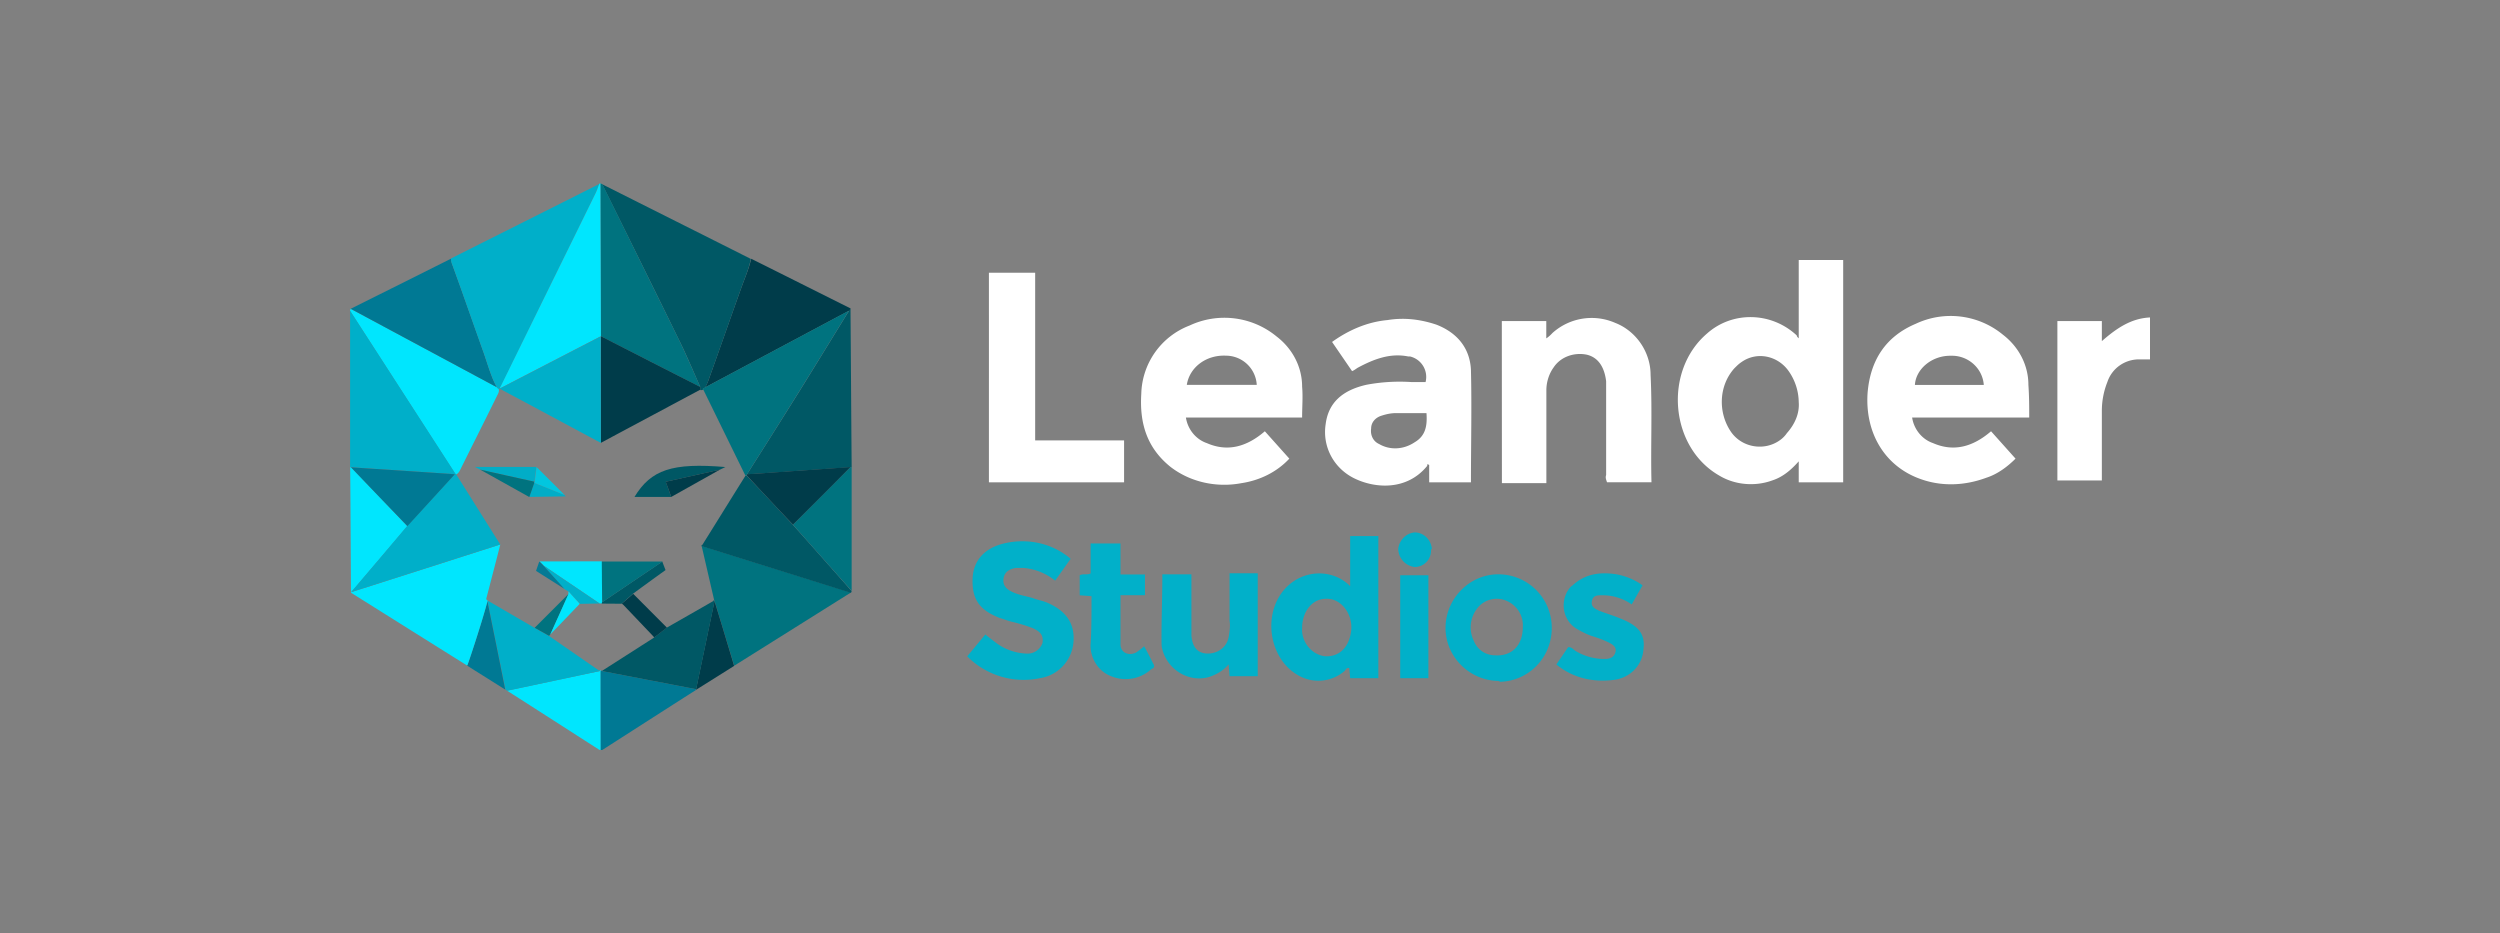 <svg fill="none" viewBox="0 0 150 56" id="providers--leander" xmlns="http://www.w3.org/2000/svg"><rect x="0" y="0" width="150" height="56" fill="#808080" stroke="none"/><g clip-path="url(#gwclip0_2492_24139)"><path d="M107.924 20.3v-4.7h2.667v13.338h-2.667V27.68c-.432.488-.929.932-1.583 1.144-1.036.38-2.235.276-3.164-.277-2.997-1.696-3.375-6.286-.761-8.53 1.528-1.365 3.866-1.31 5.389.109.005.065.059.12.119.173zm0 3.83a3.31 3.31 0 00-.6-1.858c-.653-.932-1.906-1.203-2.835-.547-.162.108-.275.222-.432.379-.929 1.04-.983 2.623-.221 3.772.653.986 2.014 1.203 2.943.547.162-.108.329-.276.432-.433.491-.548.767-1.204.713-1.86zM78.127 25.052h-6.972c.108.71.6 1.311 1.253 1.534 1.253.547 2.398.222 3.483-.71l1.469 1.642c-.762.818-1.793 1.311-2.89 1.474-1.468.276-3.05-.055-4.249-.987-1.415-1.143-1.852-2.622-1.744-4.373a4.506 4.506 0 012.889-4.097 4.928 4.928 0 015.232.656c.93.71 1.529 1.8 1.529 3.008.054.601 0 1.197 0 1.853zm-2.722-1.962a1.856 1.856 0 00-1.852-1.75c-1.199-.054-2.182.71-2.344 1.75h4.196zM121.753 25.052h-7.025c.108.71.599 1.311 1.252 1.534 1.253.547 2.398.222 3.483-.71l1.469 1.642c-.486.487-1.085.932-1.744 1.143-1.307.488-2.722.547-4.028.054-2.069-.764-3.267-2.73-3.105-5.137.162-1.967 1.085-3.387 2.889-4.151a4.927 4.927 0 015.232.656c.929.71 1.528 1.799 1.528 3.007.049.71.049 1.306.049 1.962zm-2.722-1.908c-.054-1.04-.928-1.799-1.906-1.799h-.108c-1.139 0-2.068.819-2.122 1.75h4.136v.05zM88.257 28.938h-2.506v-1.041l-.108-.054c0 .054 0 .108-.054.162-1.198 1.42-3.05 1.312-4.303.71-1.253-.601-1.96-1.913-1.745-3.278.163-1.258.983-2.022 2.452-2.352a10.775 10.775 0 012.668-.163h.874a1.262 1.262 0 00-.928-1.533h-.108c-1.086-.223-2.069.162-2.997.655-.108.055-.222.163-.378.223l-1.2-1.75c.984-.71 2.123-1.204 3.322-1.312.983-.163 1.96-.054 2.943.276 1.253.488 2.014 1.42 2.068 2.731.054 2.184 0 4.428 0 6.726zm-2.668-4.152h-1.792c-.33 0-.6.055-.93.163-.329.108-.599.38-.599.764-.054.38.108.764.486.932.654.38 1.47.33 2.123-.108.658-.385.766-.986.712-1.75zM90.109 19.264h2.668v1.04c.162-.108.275-.221.377-.33a3.52 3.52 0 013.759-.601c1.253.487 2.122 1.75 2.122 3.116.108 2.13 0 4.319.054 6.448h-2.668c-.053-.162-.108-.276-.053-.433v-4.866-.765c-.108-.877-.486-1.42-1.14-1.587-.761-.163-1.582.108-2.014.764-.275.38-.432.878-.432 1.365v5.571h-2.668l-.005-9.722zM59.334 16.365h2.776v10.058h5.335v2.515h-8.11V16.364zM126.111 19.264v1.203c.875-.764 1.744-1.365 2.889-1.42v2.515h-.653c-.875 0-1.637.547-1.907 1.366a4.676 4.676 0 00-.329 1.75v4.151h-2.668v-9.565h2.668z" fill="#fff"></path><path d="M81.01 35.17v-3.008h1.69v8.53h-1.69l-.054-.602c-.162-.054-.221.109-.275.163a2.405 2.405 0 01-2.668.33c-1.96-.986-2.343-3.988-.707-5.462 1.096-.986 2.732-.938 3.704.049zm-2.883 2.509c-.054.818.545 1.588 1.36 1.696.875.054 1.47-.547 1.583-1.534.113-.986-.6-1.967-1.529-1.913-.81.006-1.414.77-1.414 1.75zM64.238 33.528l-.929 1.311a3.487 3.487 0 00-1.906-.764h-.432c-.378.054-.708.222-.762.656-.054.433.222.655.6.818.378.163.761.222 1.14.33.275.109.599.163.874.277 1.14.488 1.69 1.257 1.582 2.406a2.38 2.38 0 01-2.014 2.13 4.764 4.764 0 01-4.358-1.312l1.086-1.311c.275.222.486.38.707.547a3.28 3.28 0 001.852.602.949.949 0 00.875-.656c.054-.433-.108-.656-.6-.878a9.74 9.74 0 00-1.252-.38c-.222-.053-.486-.162-.708-.221-1.252-.488-1.69-1.144-1.636-2.407.054-1.04.708-1.799 1.906-2.075 1.415-.33 2.89 0 3.975.927zM89.84 40.854c-1.745-.054-3.165-1.533-3.106-3.278.054-1.745 1.528-3.176 3.267-3.116a3.205 3.205 0 013.105 3.224c0 1.75-1.36 3.176-3.105 3.224-.054-.054-.108-.054-.162-.054zm1.528-3.224c.053-.764-.432-1.42-1.14-1.642a1.48 1.48 0 00-1.528.433 1.85 1.85 0 00-.276 2.022c.222.547.708.878 1.307.878 1.032.054 1.637-.656 1.637-1.691zM69.74 34.46h1.745V38.123c.053.71.377 1.09.982 1.09.6 0 1.14-.38 1.253-.987.054-.33.108-.656.054-.986v-2.845h1.69v6.177h-1.69l-.054-.71c-.33.38-.707.602-1.199.765-1.198.33-2.451-.434-2.775-1.642-.054-.163-.054-.33-.054-.488-.011-1.252.048-2.617.048-4.037zM93.382 39.868l.707-1.04c.221 0 .275.108.432.222.545.33 1.14.488 1.744.488.276 0 .546-.055.654-.38.108-.33-.162-.488-.378-.601a6.662 6.662 0 00-.983-.38c-.33-.103-.654-.276-.929-.433-.761-.434-1.037-1.42-.6-2.244.109-.162.163-.276.33-.38.761-.71 1.69-.817 2.668-.655.545.108 1.085.33 1.528.656-.222.38-.432.764-.654 1.143a3.044 3.044 0 00-1.792-.547c-.276 0-.546 0-.6.38-.054.33.222.433.432.547.432.162.816.276 1.199.433 1.14.434 1.582.932 1.469 1.859-.054.986-.816 1.75-1.793 1.859-1.312.168-2.511-.163-3.434-.927zM65.49 35.771l-.707-.054v-1.203c.222-.108.432 0 .654-.108v-1.8h1.792v1.86h1.47v1.245h-1.47v2.954c0 .488.486.71.93.488.161-.109.329-.222.485-.38.222.38.378.71.546 1.04.108.163.054.277-.108.331a2.27 2.27 0 01-2.398.434c-.761-.276-1.253-1.04-1.253-1.859.06-.872.06-1.907.06-2.948zM84.013 34.514h1.69v6.178h-1.69v-6.178zM85.86 33.034a.978.978 0 01-.983.987 1.118 1.118 0 01-.983-1.09c.054-.487.432-.932.983-.986.545 0 .982.434 1.036.986-.054.05-.054.05-.054.103z" fill="#01B0C9"></path><path d="M36.066 40.258c-.01-.01-.027-.021-.038-.032a.127.127 0 00-.043-.011v.049c-1.803.379-3.607.764-5.41 1.143l-.152.033c1.852 1.181 3.7 2.373 5.546 3.555h.08c0-1.577-.005-3.149-.005-4.726a.04.04 0 00.022-.01z" fill="#00E6FE"></path><path d="M41.671 41.331c-1.852-.358-3.693-.71-5.54-1.067h-.005a.086.086 0 00.048-.038h-.005c-.038 0-.07.01-.103.032-.005.006-.022.011-.027.022 0 1.577.005 3.148.005 4.725h.082c1.879-1.203 3.758-2.411 5.637-3.609-.005-.01-.01-.027-.027-.038-.016-.021-.043-.027-.065-.027z" fill="#007994"></path><path d="M42.098 32.753c.254 1.094.502 2.178.756 3.273.005.01.01.027.022.038.378 1.257.766 2.52 1.144 3.772.011.037.027.075.033.108 2.333-1.463 4.67-2.932 7.004-4.395-.05-.022-.108-.033-.168-.049-2.927-.91-5.854-1.831-8.791-2.747z" fill="#00737F"></path><path d="M50.938 18.641c-.006.01-.006.01 0 0-.006.01-.006.022-.006.027a.608.608 0 01-.097.152c-.95 1.544-1.9 3.094-2.862 4.644a781.128 781.128 0 01-3.154 4.997c2.074-.141 4.142-.287 6.216-.428h.065c-.028-3.176-.044-6.346-.07-9.522a1.941 1.941 0 00-.093.13z" fill="#005865"></path><path d="M27.313 28.428c.005 0 .005 0 .01.006h.033c.005.005.01.021.021.027.022 0 .033-.006.049-.022a.672.672 0 00.178-.233c.74-1.496 1.496-2.986 2.23-4.482.065-.124.135-.249.081-.4 0 0 0-.006-.005-.006a.118.118 0 01-.076-.044c-.005-.01-.021-.032-.027-.043a6699.574 6699.574 0 01-8.618-4.622c-.049-.028-.103-.05-.151-.082l-.038.12.113.178c2.069 3.203 4.131 6.406 6.2 9.603z" fill="#00E6FE"></path><path d="M29.813 23.237l-.065-.114c-.324-.623-.497-1.306-.729-1.957-.616-1.717-1.21-3.446-1.836-5.159-.043-.119-.097-.244-.113-.374-.006-.037-.011-.075-.006-.113-2.009 1.002-4.012 2.005-6.02 3.007.048.027.102.06.15.082 2.868 1.539 5.74 3.078 8.619 4.628z" fill="#007994"></path><path d="M44.506 17.194c-.664 1.843-1.307 3.701-1.97 5.544a2.725 2.725 0 01-.233.51c2.846-1.518 5.697-3.04 8.548-4.558.027-.011.049-.027.076-.038.005-.006.01-.006.021-.006a.89.89 0 00.087-.14c-1.987-.992-3.975-1.99-5.962-2.981a.435.435 0 01-.027.114c-.135.53-.35 1.04-.54 1.555z" fill="#003C4A"></path><path d="M40.797 20.51c.437.89.815 1.805 1.22 2.71v.157c-.006 0-.006.006-.01.006l.02.021a.23.23 0 00.173-.038c-.005-.021-.021-.032-.027-.043h.006l.119-.065c.102-.157.172-.33.232-.51.67-1.842 1.307-3.7 1.97-5.543.184-.515.406-1.024.525-1.555.005-.038.021-.076.027-.114-2.97-1.496-5.951-2.986-8.921-4.482.027.049.048.103.075.152 1.534 3.094 3.073 6.2 4.59 9.305zM47.574 31.49c-.924-.986-1.842-1.973-2.77-2.948h-.076c-.87 1.387-1.728 2.78-2.598 4.167-.01.006-.027.011-.043.027-.005.006-.005.011-.01.022.005.005.01.005.021.01 2.932.917 5.859 1.833 8.797 2.754.059.022.108.032.167.049.01-.033.027-.065.038-.103-.043-.044-.081-.098-.124-.141-1.14-1.29-2.268-2.569-3.402-3.837z" fill="#005865"></path><path d="M35.985 40.264v-.05c-.032-.005-.065-.01-.086-.01-.989-.683-1.971-1.36-2.96-2.048-.286-.158-.572-.32-.853-.477-.945-.548-1.879-1.095-2.824-1.642-.005.01-.005.027-.01.043l1.052 5.165c.006.043.022.097.033.14.032.022.064.038.097.06l.151-.032c1.787-.385 3.596-.77 5.4-1.15z" fill="#00AFC9"></path><path d="M51.03 28.027a694.085 694.085 0 00-3.451 3.457c1.134 1.28 2.262 2.553 3.396 3.826.043.044.081.098.124.141v-7.424h-.07z" fill="#00737F"></path><path d="M29.246 36.08l-.103.38c-.27.996-1.074 3.457-1.118 3.478.767.483 1.534.96 2.295 1.442-.005-.043-.021-.098-.032-.14-.34-1.719-.697-3.442-1.042-5.16z" fill="#007994"></path><path d="M42.87 36.064c-.005.032-.01.07-.021.103-.357 1.69-.708 3.387-1.064 5.083a.635.635 0 01-.022.097l.006.038 2.278-1.43c-.01-.038-.027-.076-.032-.109-.378-1.262-.756-2.52-1.145-3.782z" fill="#003C4A"></path><path d="M42.805 36.058c-.929.537-1.868 1.068-2.803 1.604l-.723.564c-.022.01-.033.027-.049.038l-3.018 1.93c-.006.005-.022.01-.027.02l-.011.012c-.011.01-.033.032-.049.038 1.842.357 3.694.71 5.54 1.067.028.006.06.011.082.022.005 0 .01 0 .021.005.006-.032.011-.065.022-.097.356-1.691.707-3.387 1.064-5.084.005-.032.01-.07.021-.102-.005-.011-.021-.028-.021-.038a.229.229 0 01-.065-.022c.005.01.005.027.016.043z" fill="#005865"></path><path d="M21.06 28.032c2.079.141 4.158.282 6.237.418l.027-.027c-2.074-3.198-4.137-6.406-6.205-9.603l-.113-.179v9.392h.054z" fill="#00AFC9"></path><path d="M21.151 35.413l.087-.07c1.063-1.257 2.133-2.51 3.202-3.772-1.102-1.16-2.204-2.308-3.305-3.457l-.076-.076h-.048c.021 2.504.032 5.018.048 7.522.006-.022.011-.044.027-.065a.157.157 0 01.065-.082z" fill="#00E6FE"></path><path d="M29.143 36.46l.103-.38c.005-.01.005-.027.01-.043 0-.006.006-.022.006-.027l-.022.021-.005-.005c-.005-.038-.027-.06-.07-.06.286-1.1.572-2.195.853-3.295-2.938.943-5.875 1.88-8.824 2.824-.037.01-.075.027-.113.038.027-.033.06-.065.081-.098.022-.032.06-.065.081-.097a.375.375 0 00-.086.07c-.027.027-.06.06-.076.087a.168.168 0 01-.027.065c2.327 1.457 4.65 2.92 6.977 4.373.032-.01.837-2.477 1.112-3.474z" fill="#00E6FE"></path><path d="M27.372 28.46c-.005-.005-.01-.021-.021-.027h-.033c-.005 0-.005 0-.01-.005l-.028.027c-.027.033-.048.06-.08.087-.924 1.002-1.842 2.016-2.77 3.018-1.06 1.263-2.128 2.515-3.198 3.772-.027.033-.06.065-.08.098-.028.032-.06.065-.082.097.038-.01.076-.027.114-.038 2.937-.943 5.88-1.88 8.829-2.823-.011-.022-.027-.038-.038-.06-.864-1.37-1.734-2.758-2.603-4.145z" fill="#00AFC9"></path><path d="M27.21 28.542c.027-.033.049-.06.081-.087-2.079-.14-4.158-.282-6.237-.417l.076.076c1.101 1.149 2.203 2.303 3.315 3.452.918-1.008 1.842-2.01 2.765-3.024z" fill="#007994"></path><path d="M44.82 28.455c1.053-1.663 2.11-3.327 3.148-4.996.96-1.545 1.906-3.09 2.862-4.645l.097-.151c0-.006.005-.011.005-.011-.005 0-.01.005-.021.005-.027.011-.049.027-.076.038-2.851 1.518-5.697 3.04-8.548 4.558-.038.021-.081.043-.119.065-.038.021 0 0-.005 0 .005.021.01.032.027.043.837 1.713 1.674 3.414 2.51 5.127.006.01.011.032.022.043h.076c.005-.027.016-.049.021-.076z" fill="#00737F"></path><path d="M44.82 28.455c-.006.027-.011.049-.011.076.923.986 1.841 1.973 2.77 2.948a694.085 694.085 0 003.45-3.457c-2.073.151-4.147.292-6.21.433z" fill="#003C4A"></path><path d="M36.06 20.18c1.96.997 3.915 1.994 5.87 2.997.033.01.06.032.087.043-.405-.905-.794-1.82-1.22-2.71-1.523-3.105-3.057-6.21-4.585-9.315-.027-.049-.049-.103-.076-.152-.038-.01-.076-.027-.113-.032v.146c.01 3.002.027 6.015.037 9.023z" fill="#00737F"></path><path d="M36.055 26.401v.168c1.982-1.062 3.975-2.124 5.956-3.186.006 0 .006-.006.011-.006v-.157c-.032-.01-.06-.032-.086-.043a1968.8 1968.8 0 01-5.87-2.997c-.005.011-.005.027-.01.044v.01c-.006 2.06-.006 4.113 0 6.167z" fill="#003C4A"></path><path d="M27.183 16.002c.626 1.718 1.215 3.441 1.836 5.159.232.656.41 1.333.729 1.956l.065.114c.005.011.01.033.027.043a.18.18 0 00.075.044c.011.005.027.005.044.005.005 0 .021-.005.027-.005h.005c1.906-3.913 3.823-7.81 5.735-11.706.07-.14.124-.292.183-.439.022-.043.038-.097.06-.14-2.965 1.495-5.935 2.98-8.91 4.476 0 .038 0 .076.005.114.016.135.076.254.119.379z" fill="#00AFC9"></path><path d="M35.726 11.618c-1.912 3.896-3.834 7.798-5.746 11.694.022-.01.038-.021.06-.032 1.987-1.03 3.98-2.06 5.972-3.089.01-.005.027-.01.032-.022v.05c.006-.012.006-.028.011-.044-.01-3.008-.027-6.021-.032-9.029V11h-.038l-.022.033c-.021.043-.037.097-.059.14a3.624 3.624 0 01-.178.445zM30.018 23.334c-.01-.005-.027-.01-.032-.022v.006c.005.005.016.01.032.016z" fill="#00E6FE"></path><path d="M29.98 23.318c.011.005.027.01.033.021 2.014 1.074 4.023 2.157 6.037 3.236v-.168c0-2.054-.006-4.108-.006-6.167v-.06c-.01.006-.027.011-.032.022-1.987 1.03-3.98 2.06-5.972 3.089a.099.099 0 00-.06.027c0-.006 0-.006 0 0 0-.006 0 0 0 0z" fill="#00AFC9"></path><path d="M32.956 38.134l.027-.027c.01-.011.021-.027.032-.038l.097-.212c.319-.704.643-1.408.956-2.118.01-.033.032-.07.043-.103-.659.66-1.323 1.322-1.982 1.983l-.048.049.853.477h.005c.006.005.011 0 .017-.011z" fill="#00737F"></path><path d="M32.61 33.929c1.064.72 2.127 1.436 3.186 2.156.065.038.119.082.184.12h.14c0-.027.005-.05.022-.076v-.044c-.006-.758-.022-1.511-.028-2.27v-.136c-1.247 0-2.494.006-3.742.006l.184.173a.115.115 0 00.054.07z" fill="#00E6FE"></path><path d="M37.367 36.167c-.021.021-.037.032-.06.048.023.011.039.033.06.05.011.005.022.02.033.026.588.624 1.177 1.241 1.776 1.865.027.032.065.06.065.102.022-.01.032-.027.049-.037l.723-.564-.038-.038-1.987-1.994c-.01.01-.027.022-.032.032-.205.174-.4.342-.589.51z" fill="#003C4A"></path><path d="M36.217 36.075c-.005.005-.021.01-.032.021-.022.011-.038.027-.065.044a.4.4 0 01-.022.075c.4.006.794.006 1.194.011.021-.021.038-.032.06-.048.194-.174.388-.342.582-.515.011-.011.027-.022.033-.033.648-.471 1.29-.943 1.965-1.425-.064-.173-.135-.341-.194-.51-.07.044-.14.098-.21.142-1.097.742-2.198 1.484-3.31 2.238z" fill="#005865"></path><path d="M34.743 36.172c.021.022.032.038.048.06.395-.006.794-.011 1.183-.022-.065-.038-.119-.081-.183-.12-1.064-.72-2.128-1.435-3.186-2.156.059.07.118.136.178.206.264.298.534.596.799.894.086.103.184.206.27.304.08.048.167.103.254.151.021.027.043.044.064.07.195.201.384.407.573.613z" fill="#00AFC9"></path><path d="M33.107 37.868l-.097.212.005-.006c.588-.617 1.177-1.224 1.766-1.842-.022-.022-.033-.038-.049-.06a57.188 57.188 0 01-.562-.618c-.021-.027-.043-.043-.064-.07v.157c-.011.033-.033.07-.044.103-.313.705-.637 1.414-.955 2.124z" fill="#00E6FE"></path><path d="M36.13 36.09v.044c.022-.01.038-.027.066-.043.005-.006.021-.011.032-.022 1.102-.748 2.214-1.495 3.316-2.238.07-.043.14-.098.21-.14H36.11v.135c0 .753.01 1.506.022 2.265z" fill="#00737F"></path><path d="M38.07 29.815h2.203c-.098-.265-.19-.536-.325-.91 1.135-.255 2.193-.488 3.251-.726l.324-.157c-3.197-.266-4.455.157-5.454 1.793z" fill="#005764"></path><path d="M33.868 29.696c-.594-.244-1.199-.477-1.814-.726v-.01c-.119.335-.216.595-.303.855l2.22-.032c-.049-.006-.081-.038-.103-.087zM32.183 28.016H28.49c.15.076.232.12.308.157 1.058.233 2.11.472 3.267.727.043-.331.08-.602.118-.884z" fill="#01ADC7"></path><path d="M32.07 28.9a495.99 495.99 0 01-3.267-.727l2.954 1.648c.097-.26.183-.52.302-.856.006-.027.006-.044.011-.065z" fill="#00737F"></path><path d="M40.273 29.816l2.92-1.637c-1.057.233-2.116.471-3.25.726.14.368.238.645.33.91z" fill="#003C4A"></path><path d="M32.065 28.965v.01c.615.25 1.21.483 1.814.727.605.243.006 0 .006.005-.562-.558-1.13-1.127-1.69-1.685-.038.282-.07.552-.114.883-.016.016-.016.032-.016.06z" fill="#02C6DF"></path><path d="M32.783 34.135c-.06-.071-.12-.136-.179-.206l-.064-.066-.184-.173c-.065.184-.124.369-.194.564.588.374 1.144.726 1.695 1.073-.086-.103-.183-.206-.27-.304-.27-.292-.534-.59-.804-.889z" fill="#047A95"></path></g><defs><clipPath id="gwclip0_2492_24139"><path fill="#fff" transform="translate(21 11)" d="M0 0h108v34H0z"></path></clipPath></defs></svg>